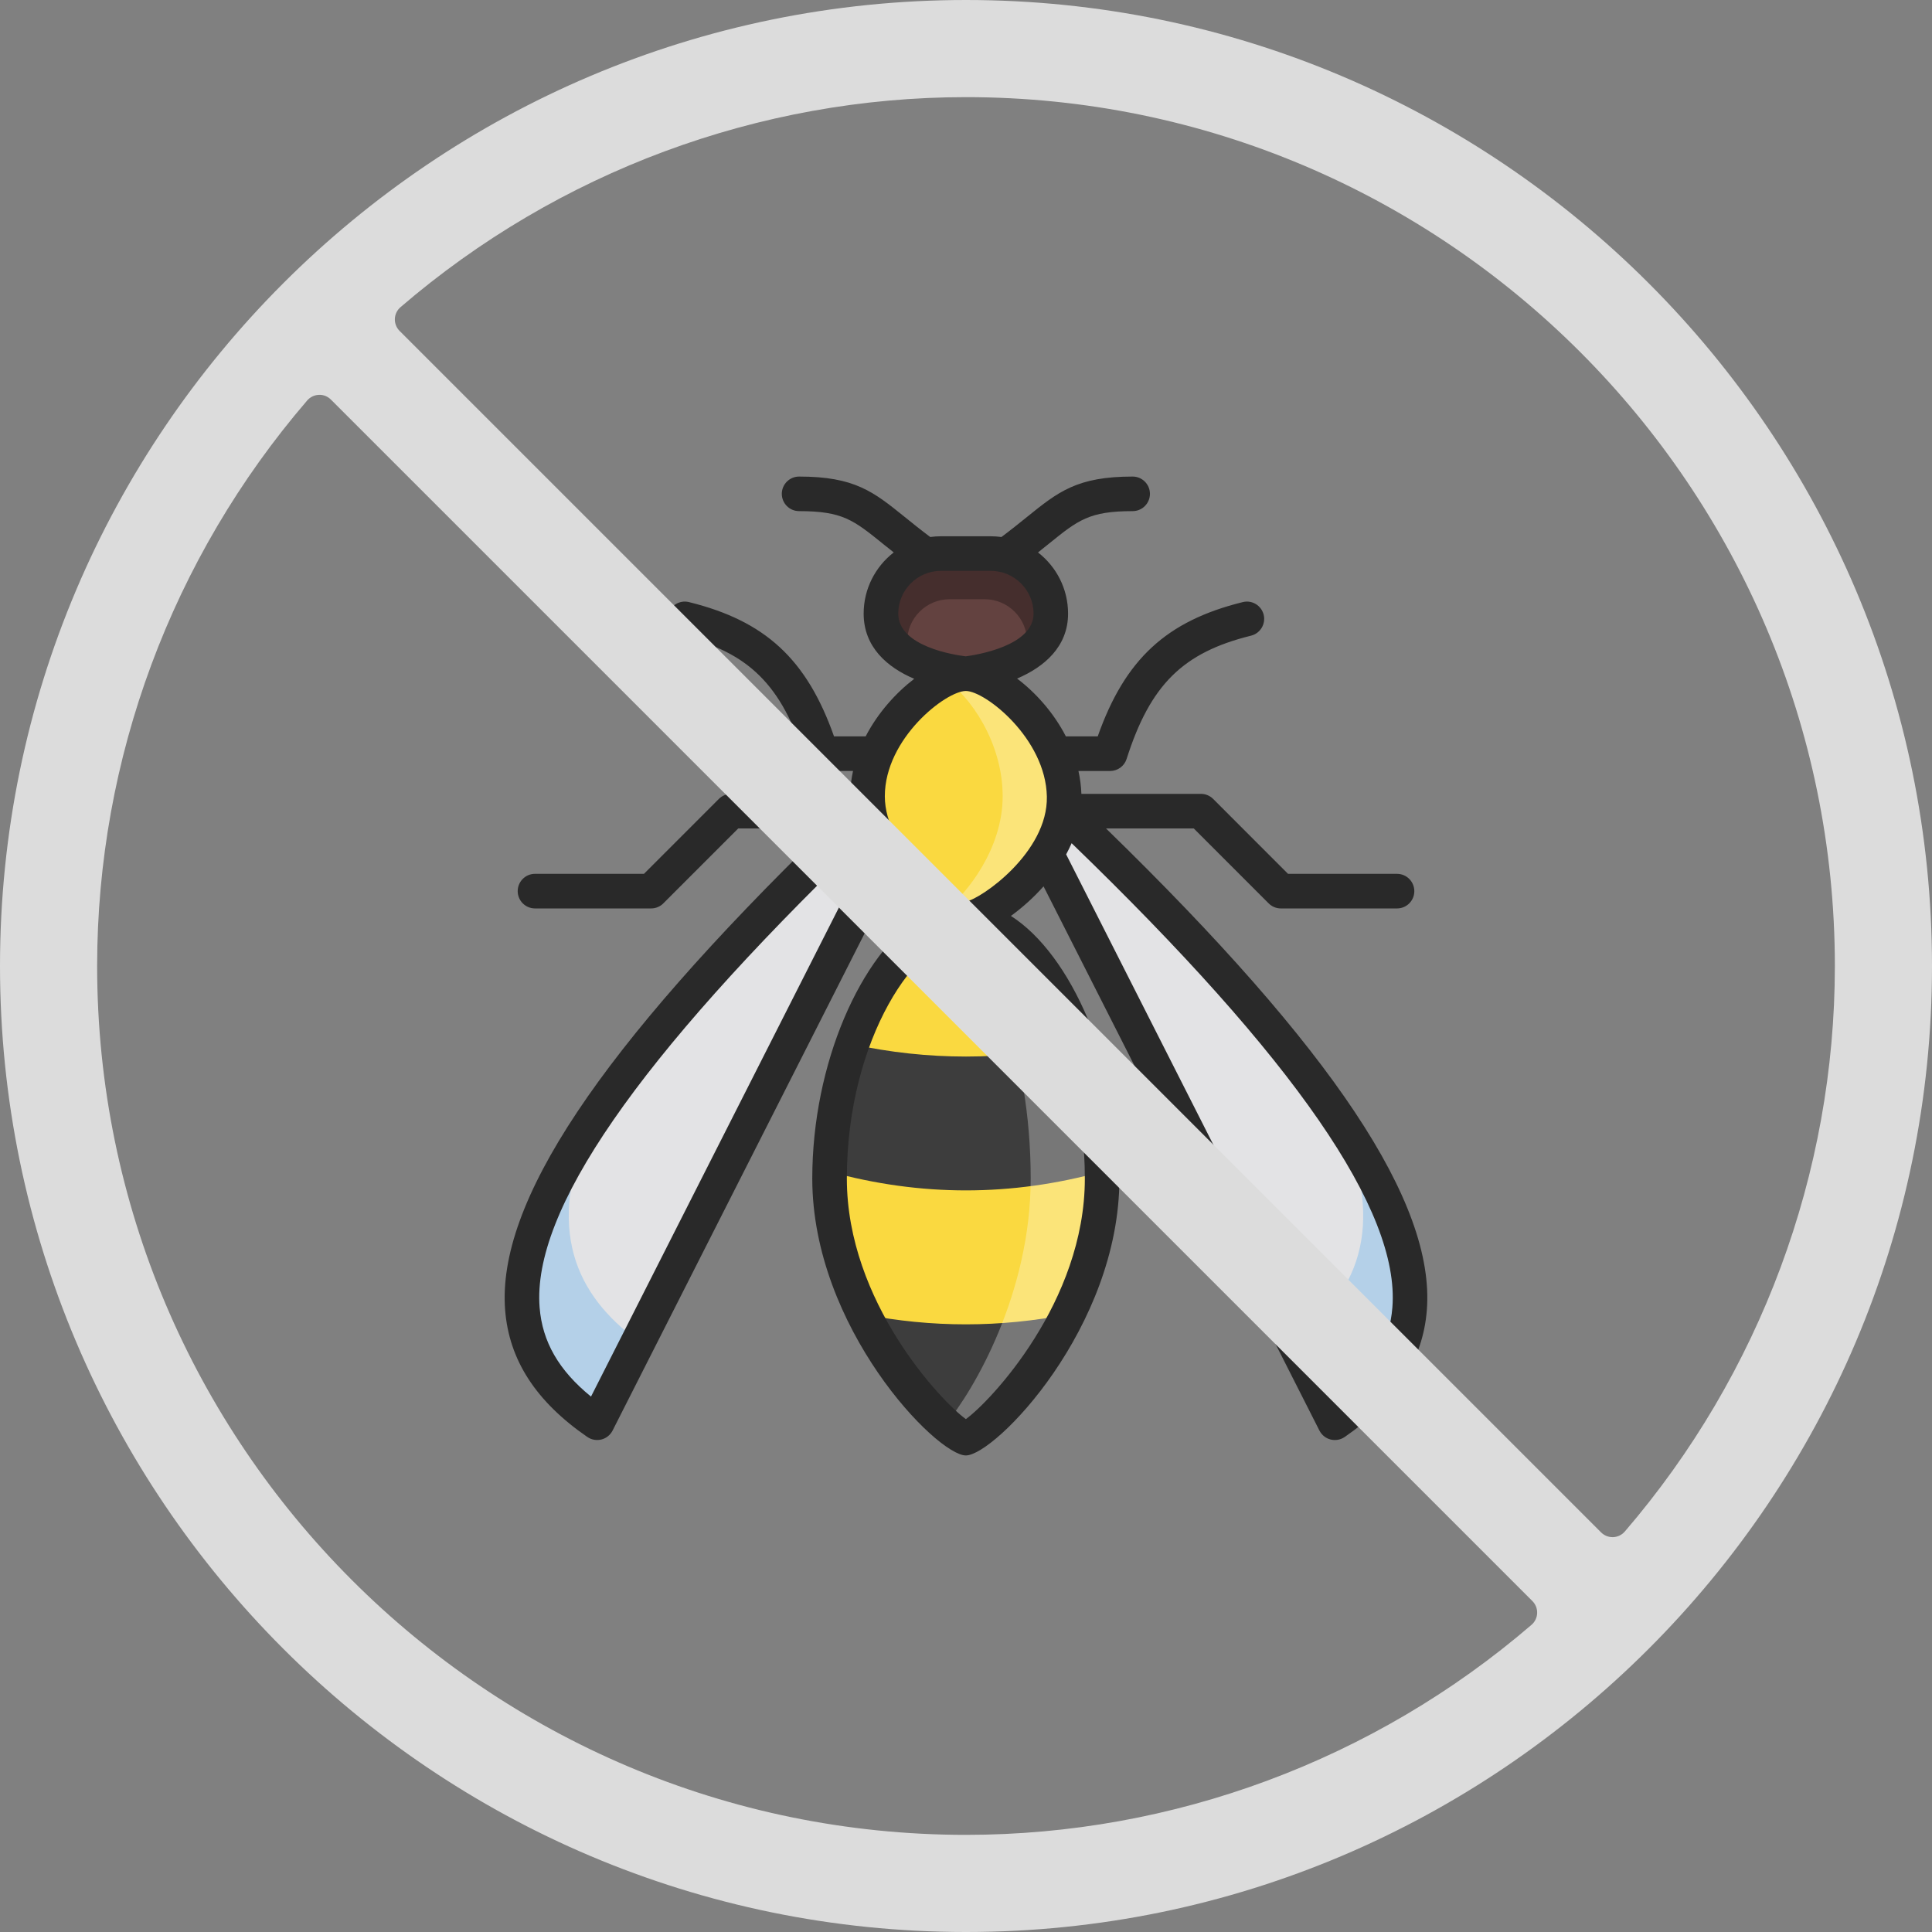 <?xml version="1.0" encoding="UTF-8"?> <svg xmlns="http://www.w3.org/2000/svg" width="150" height="150" viewBox="0 0 150 150" fill="none"><rect x="0" y="0" width="150" height="150" fill="#808080" stroke="none"/><g clip-path="url(#clip0_5271_1708)"><g clip-path="url(#clip1_5271_1708)"><path fill-rule="evenodd" clip-rule="evenodd" d="M76.921 42.978H73.06C70.495 42.978 68.395 45.076 68.395 47.643C68.395 51.785 74.988 52.305 74.988 52.305C74.988 52.305 81.586 51.706 81.586 47.643C81.586 45.078 79.487 42.978 76.921 42.978Z" fill="#634240"></path><path fill-rule="evenodd" clip-rule="evenodd" d="M81.925 58.517C80.391 54.891 76.734 52.307 74.988 52.307C73.241 52.307 69.587 54.891 68.057 58.517C67.619 59.546 67.357 60.661 67.357 61.822C67.357 62.214 67.391 62.602 67.455 62.977C67.652 64.147 68.139 65.249 68.774 66.25C70.701 69.276 74.023 71.342 74.988 71.342C76.377 71.342 82.623 67.079 82.623 61.822C82.621 60.661 82.36 59.546 81.925 58.517Z" fill="#FAD940"></path><path fill-rule="evenodd" clip-rule="evenodd" d="M85.569 91.498C85.569 80.363 79.842 71.34 74.99 71.34C70.136 71.34 64.409 80.364 64.409 91.498C64.409 102.632 73.757 111.656 74.99 111.656C76.226 111.656 85.569 102.634 85.569 91.498Z" fill="#FAD940"></path><path opacity="0.3" fill-rule="evenodd" clip-rule="evenodd" d="M73.723 46.525H76.45C78.262 46.525 79.744 48.007 79.744 49.819C79.744 50.233 79.647 50.597 79.481 50.914C80.648 50.215 81.586 49.172 81.586 47.643C81.586 45.078 79.487 42.978 76.921 42.978H73.06C70.493 42.978 68.395 45.078 68.395 47.643C68.395 49.335 69.496 50.423 70.797 51.12C70.568 50.752 70.431 50.325 70.431 49.82C70.429 48.005 71.911 46.525 73.723 46.525Z" fill="black"></path><path fill-rule="evenodd" clip-rule="evenodd" d="M64.413 90.962C71.489 92.912 78.538 92.905 85.564 90.962C85.503 87.352 84.845 83.976 83.816 81.076C77.947 82.348 72.059 82.35 66.16 81.076C65.13 83.976 64.474 87.352 64.413 90.962ZM82.919 102.043C77.646 103.08 72.355 103.083 67.059 102.046C69.922 107.813 74.184 111.657 74.989 111.657C75.795 111.657 80.057 107.813 82.919 102.043Z" fill="#3D3D3D"></path><path fill-rule="evenodd" clip-rule="evenodd" d="M46.363 110.461L68.775 66.249C68.14 65.25 67.655 64.146 67.456 62.977C36.84 92.151 36.293 103.522 46.363 110.461ZM81.25 66.297L103.638 110.464C113.707 103.524 113.159 92.152 82.545 62.979C82.366 64.168 81.885 65.285 81.25 66.297Z" fill="#E3E3E5"></path><path opacity="0.3" fill-rule="evenodd" clip-rule="evenodd" d="M104.133 87.122C107.698 95.456 105.297 100.551 100.427 104.128L103.637 110.46C110.276 105.885 112.301 99.384 104.133 87.122Z" fill="#47A6ED"></path><path opacity="0.3" fill-rule="evenodd" clip-rule="evenodd" d="M45.866 87.122C42.299 95.456 44.702 100.551 49.572 104.128L46.362 110.46C39.724 105.885 37.699 99.384 45.866 87.122Z" fill="#47A6ED"></path><path opacity="0.3" fill-rule="evenodd" clip-rule="evenodd" d="M74.988 71.339C76.377 71.339 82.618 67.079 82.618 61.824C82.618 60.66 82.357 59.548 81.925 58.515C80.392 54.893 76.734 52.306 74.988 52.306C74.553 52.306 74.002 52.467 73.394 52.763C75.263 53.994 77.847 57.585 77.847 61.824C77.847 65.869 75.116 69.327 73.394 70.701C74.093 71.114 74.667 71.339 74.988 71.339Z" fill="white"></path><path opacity="0.3" fill-rule="evenodd" clip-rule="evenodd" d="M85.568 91.498C85.568 80.363 79.841 71.34 74.989 71.34C74.465 71.34 73.93 71.448 73.392 71.648C76.661 73.317 80.023 81.571 80.023 91.498C80.023 100.384 75.631 107.931 73.392 110.612C74.159 111.29 74.74 111.658 74.989 111.658C76.223 111.656 85.568 102.632 85.568 91.498Z" fill="white"></path><path d="M74.988 72.682C71.267 72.682 65.749 80.581 65.749 91.5C65.749 101.086 73.115 108.835 74.988 110.179C76.861 108.835 84.227 101.089 84.227 91.5C84.225 80.583 78.709 72.682 74.988 72.682ZM73.059 44.32C71.228 44.32 69.74 45.811 69.74 47.642C69.74 50.218 74.202 50.865 74.98 50.957C75.763 50.855 80.246 50.16 80.246 47.642C80.246 45.813 78.755 44.32 76.92 44.32H73.059ZM82.776 66.335L104.116 108.431C106.621 106.394 107.898 104.164 108.104 101.509C108.697 94.023 100.547 82.223 83.201 65.465C83.073 65.76 82.93 66.049 82.776 66.335ZM66.814 65.453C49.458 82.215 41.303 94.021 41.896 101.509C42.103 104.164 43.381 106.394 45.886 108.431L67.236 66.312C67.084 66.032 66.941 65.745 66.814 65.453ZM45.599 111.565C41.612 108.815 39.526 105.596 39.219 101.72C38.561 93.401 46.494 81.478 64.129 64.319H57.318L51.502 70.136C51.252 70.39 50.91 70.53 50.553 70.53H41.536C40.796 70.53 40.194 69.928 40.194 69.189C40.194 68.446 40.796 67.844 41.536 67.844H49.998L55.813 62.027C56.064 61.778 56.406 61.633 56.765 61.633H66.016C66.029 61.028 66.102 60.435 66.228 59.858H63.792C63.205 59.858 62.69 59.479 62.512 58.923C60.673 53.164 58.146 50.659 52.852 49.352C52.133 49.174 51.693 48.446 51.872 47.728C52.048 47.005 52.778 46.564 53.497 46.748C59.404 48.207 62.63 51.165 64.754 57.173H67.209C68.153 55.351 69.548 53.799 70.98 52.703C68.888 51.815 67.054 50.238 67.054 47.64C67.054 45.711 67.969 43.99 69.388 42.89L68.557 42.226C66.268 40.374 65.41 39.684 62.041 39.684C61.302 39.684 60.699 39.082 60.699 38.341C60.7 37.602 61.302 37 62.041 37C66.361 37 67.82 38.183 70.243 40.137C70.814 40.599 71.456 41.118 72.225 41.694C72.497 41.654 72.775 41.636 73.058 41.636H76.918C77.201 41.636 77.481 41.656 77.751 41.694C78.523 41.116 79.163 40.599 79.735 40.137C82.159 38.183 83.62 37 87.94 37C88.68 37 89.281 37.602 89.281 38.341C89.281 39.082 88.679 39.684 87.938 39.684C84.569 39.684 83.711 40.374 81.422 42.224L80.591 42.892C82.01 43.99 82.925 45.711 82.925 47.642C82.925 50.21 81.071 51.787 78.967 52.683C80.398 53.769 81.801 55.318 82.754 57.173H85.227C87.349 51.165 90.576 48.207 96.485 46.748C97.201 46.564 97.931 47.005 98.112 47.728C98.288 48.446 97.849 49.174 97.131 49.353C91.834 50.66 89.308 53.167 87.469 58.925C87.291 59.481 86.776 59.859 86.192 59.859H83.731C83.857 60.434 83.936 61.027 83.959 61.635H93.24C93.597 61.635 93.939 61.779 94.189 62.028L100.003 67.845H108.464C109.206 67.845 109.807 68.447 109.807 69.191C109.807 69.929 109.208 70.531 108.464 70.531H99.446C99.092 70.531 98.75 70.391 98.499 70.138L92.682 64.32H85.87C103.509 81.48 111.436 93.403 110.779 101.722C110.474 105.598 108.387 108.817 104.402 111.567C103.731 112.023 102.816 111.801 102.441 111.07L81.021 68.817C80.25 69.685 79.384 70.461 78.487 71.113C83.152 74.088 86.911 82.599 86.911 91.5C86.911 103.08 77.251 113 74.988 113C72.725 113 63.065 103.08 63.065 91.5C63.065 82.567 66.852 74.027 71.539 71.081C70.686 70.466 69.802 69.688 68.996 68.783L47.561 111.068C47.184 111.801 46.271 112.023 45.599 111.565ZM74.988 53.647C73.448 53.647 68.698 57.325 68.698 61.823C68.698 66.09 73.827 69.744 75.012 69.995C76.212 69.762 81.363 66.167 81.278 61.85C81.193 57.338 76.491 53.647 74.988 53.647Z" fill="#292929"></path></g><path d="M75 150C116.355 150 150 116.355 150 75C150 33.645 116.355 0 75 0C33.645 0 0 33.645 0 75C0 116.355 33.645 150 75 150ZM31.094 23.849C43.327 13.333 58.92 7.542 75 7.542C112.196 7.542 142.458 37.803 142.458 75C142.458 91.08 136.667 106.672 126.151 118.906C125.923 119.171 125.594 119.33 125.245 119.343C125.229 119.344 125.213 119.344 125.198 119.344C124.865 119.344 124.545 119.212 124.309 118.975L31.024 25.691C30.776 25.444 30.643 25.105 30.656 24.755C30.67 24.406 30.828 24.078 31.094 23.849ZM23.85 31.093C24.078 30.828 24.406 30.669 24.756 30.656C25.109 30.638 25.445 30.776 25.692 31.024L118.977 124.308C119.224 124.555 119.357 124.895 119.344 125.244C119.331 125.594 119.173 125.922 118.908 126.15C106.673 136.667 91.08 142.458 75 142.458C37.804 142.458 7.542 112.196 7.542 75C7.542 58.92 13.333 43.327 23.85 31.093Z" fill="#DCDCDC"></path></g><defs><clipPath id="clip0_5271_1708"><rect width="150" height="150" fill="white"></rect></clipPath><clipPath id="clip1_5271_1708"><rect width="76" height="76" fill="white" transform="translate(37 37)"></rect></clipPath></defs></svg> 